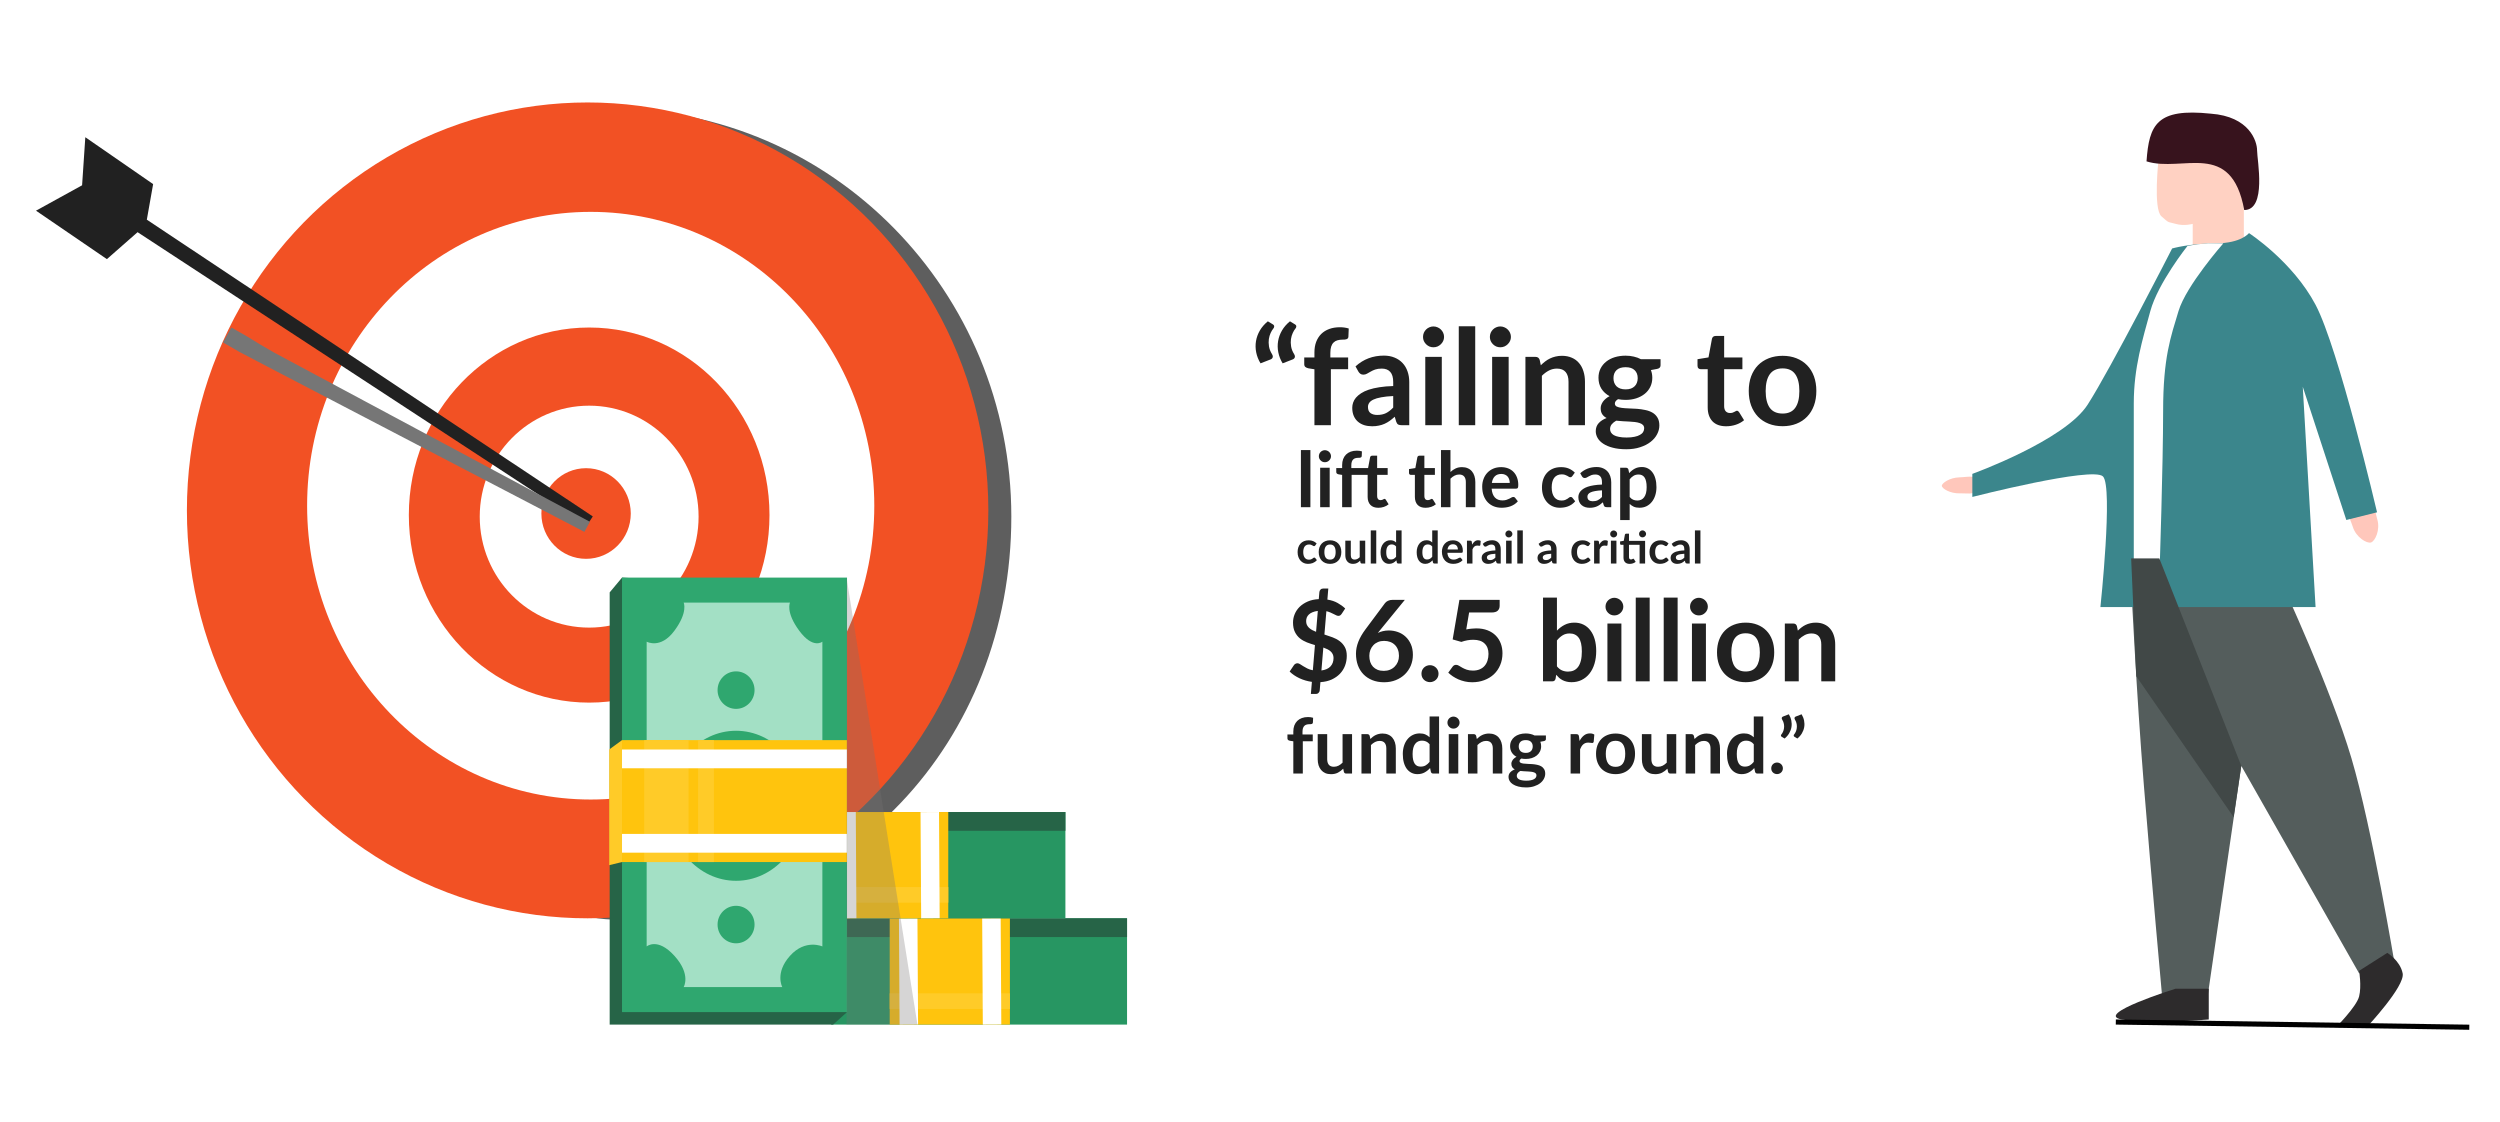 <svg width="488" height="219" viewBox="0 0 488 219" fill="none" xmlns="http://www.w3.org/2000/svg">
<rect width="488" height="219" fill="white"/>
<path d="M464.032 101.334C464.681 103.446 463.608 105.649 462.816 105.892C462.024 106.135 459.901 104.913 459.252 102.802C458.604 100.69 456.976 98.793 460.468 98.244C463.814 97.217 463.384 99.222 464.032 101.334Z" fill="#FFC7BB"/>
<path d="M382.556 96.303C380.64 96.355 379.058 95.352 379.044 94.834C379.031 94.316 380.556 93.229 382.472 93.178C384.388 93.126 386.358 92.447 385.984 94.647C386.042 96.835 384.472 96.252 382.556 96.303Z" fill="#FFC7BB"/>
<path d="M416 114H445.5C445.5 114 455 134.5 459 148C463 161.5 467.5 188.5 467.5 188.5L460.5 190L437.5 149.5L431 194H422C422 194 420 172 418.5 153.5C417 135 416 114 416 114Z" fill="#545D5C"/>
<path d="M421.362 31H430.79L438 34.419V42.233V52H428.017V43.698C428.017 43.698 426.353 44.186 424.69 43.698C423.026 43.209 423.581 43.698 421.917 42.233C420.253 40.767 421.362 31 421.362 31Z" fill="#FFD1C2"/>
<path d="M424 48.5C424 48.5 427.5 47.5 432.5 47.5C437.5 47.5 439 45.5 439 45.5C439 45.5 447.5 51 452 59.5C456.5 68 464 100 464 100L458 101.5L449.5 75.5L452 118.5H410C410 118.5 412.5 95 410.5 93C408.5 91 385 97 385 97V92.5C385 92.5 403 86 407.5 79C412 72 424 48.5 424 48.5Z" fill="#3B868C"/>
<path d="M427 48L429 47.676L431 47.5L434 47.5C434 47.5 426.742 55.733 425.242 60.733C423.742 65.733 422.242 69.733 422.242 80.233C422.242 90.733 421.553 111.232 421.553 111.232L416.514 111.274C416.514 111.274 416.514 85.733 416.514 78.733C416.514 71.733 418.242 66.233 419.742 60.733C421.242 55.233 427 48 427 48Z" fill="white"/>
<path d="M416 109H421.5L437.5 149.5L436 159.5L417 132L416 109Z" fill="#414847"/>
<path d="M440.584 29.38C440.584 31.214 442.51 41 438.073 41C435.562 27.167 426.03 33.713 419 31.5C419.502 24.307 421 21.08 431.545 22.187C439.077 22.74 440.584 27.547 440.584 29.38Z" fill="#37131D"/>
<path d="M460.5 189.5L466 186C466 186 468.5 187.5 469 190C469.5 192.5 462 200.5 462 200.5H456C456 200.5 460 196.5 460.5 194.5C461 192.5 460.5 189.5 460.5 189.5Z" fill="#2D2B2C"/>
<path d="M424.651 193H431.151V199C431.151 199 419.651 200 414.151 199C408.651 198 424.651 193 424.651 193Z" fill="#2D2B2C"/>
<g filter="url(#filter0_f_50_15488)">
<line x1="413.007" y1="199.5" x2="482.007" y2="200.515" stroke="black"/>
</g>
<path d="M197.412 100.847C197.412 144.824 165.099 179.559 121.9 179.559C78.7 179.559 172.743 134.451 172.743 90.475C172.743 46.498 75.992 21.22 119.192 21.22C162.392 21.22 197.412 56.87 197.412 100.847Z" fill="#5E5E5E"/>
<ellipse cx="114.703" cy="99.627" rx="78.22" ry="79.627" fill="#F25124"/>
<rect x="162.237" y="179.254" width="57.763" height="20.746" fill="#279662"/>
<rect x="162.237" y="179.254" width="57.763" height="3.661" fill="#266447"/>
<rect x="173.669" y="179.254" width="23.466" height="20.746" fill="#FFC40D"/>
<rect x="173.669" y="193.898" width="23.466" height="3.051" fill="#FFCB28"/>
<rect width="20.724" height="3.61" transform="matrix(0.006 1 -1 0.006 179.084 179.254)" fill="white"/>
<rect width="20.724" height="3.61" transform="matrix(0.006 1 -1 0.006 195.331 179.254)" fill="white"/>
<rect x="150.204" y="158.508" width="57.763" height="20.746" fill="#279662"/>
<rect x="150.204" y="158.508" width="57.763" height="3.661" fill="#266447"/>
<rect x="161.636" y="158.508" width="23.466" height="20.746" fill="#FFC40D"/>
<rect x="161.636" y="173.152" width="23.466" height="3.051" fill="#FFCB28"/>
<rect width="20.724" height="3.61" transform="matrix(0.006 1 -1 0.006 167.051 158.508)" fill="white"/>
<rect width="20.724" height="3.61" transform="matrix(0.006 1 -1 0.006 183.297 158.508)" fill="white"/>
<ellipse cx="115.305" cy="98.712" rx="55.356" ry="57.356" fill="white"/>
<ellipse cx="115.004" cy="100.542" rx="35.199" ry="36.61" fill="#F25124"/>
<ellipse cx="115.004" cy="100.848" rx="21.36" ry="21.661" fill="white"/>
<ellipse cx="114.402" cy="100.237" rx="8.725" ry="8.847" fill="#F25124"/>
<path d="M7.027 41.125L16.025 36.169L16.654 26.786L29.891 35.938L28.661 42.881L115.716 100.809L114.481 102.679L26.856 45.322L20.866 50.582L7.027 41.125Z" fill="#212121"/>
<g filter="url(#filter1_f_50_15488)">
<path d="M43.529 66.842L45.157 63.932L47.843 65.446L50.827 67.263L53.524 68.831L115.143 101.851L114.079 103.825L51.989 71.452L46.74 68.7L43.529 66.842Z" fill="#767676"/>
</g>
<path d="M121.416 112.746L162.933 115.186L165.339 197.559L162.632 200H119.009V115.636L121.416 112.746Z" fill="#266447"/>
<rect x="121.416" y="112.746" width="43.924" height="84.814" fill="#2FA76F"/>
<path d="M131.644 123.118C134.352 119.457 133.449 117.627 133.449 117.627H154.208C154.208 117.627 153.305 119.457 156.013 123.118C158.721 126.779 160.526 125.254 160.526 125.254V184.746C160.526 184.746 157.216 183.22 154.208 186.576C151.199 189.932 152.704 192.678 152.704 192.678H133.449C133.449 192.678 134.954 190.237 131.644 186.576C128.335 182.915 126.229 184.746 126.229 184.746V125.254C126.229 125.254 128.937 126.779 131.644 123.118Z" fill="#A3E0C5"/>
<ellipse cx="143.678" cy="134.712" rx="3.61" ry="3.661" fill="#2FA76F"/>
<ellipse cx="143.678" cy="180.474" rx="3.61" ry="3.661" fill="#2FA76F"/>
<ellipse cx="143.678" cy="157.288" rx="13.237" ry="14.644" fill="#2FA76F"/>
<path d="M121.416 144.475H165.339V168.271H121.416V144.475Z" fill="#FFC40D"/>
<path d="M136.263 144.475H139.356V168.271H136.263V144.475Z" fill="#FFCB28"/>
<path d="M125.746 144.475H134.407V168.271H125.746V144.475Z" fill="#FFCB28"/>
<path d="M121.416 146.305H165.339V149.966H121.416V146.305Z" fill="white"/>
<path d="M121.416 162.78H165.339V166.441H121.416V162.78Z" fill="white"/>
<path d="M118.915 146.305L121.416 144.475V168.271L118.915 168.881V146.305Z" fill="#FFCB28"/>
<path d="M165.246 112.746L179.085 200H165.246V112.746Z" fill="#767474" fill-opacity="0.3"/>
<path d="M246.054 70.923C245.638 70.238 245.356 69.523 245.209 68.778C245.062 68.033 245.049 67.3 245.17 66.581C245.291 65.862 245.543 65.173 245.924 64.514C246.314 63.847 246.834 63.249 247.484 62.72L248.485 63.331C248.658 63.444 248.736 63.582 248.719 63.747C248.702 63.912 248.645 64.042 248.55 64.137C248.368 64.354 248.195 64.64 248.03 64.995C247.865 65.35 247.748 65.749 247.679 66.191C247.618 66.633 247.627 67.105 247.705 67.608C247.783 68.111 247.978 68.613 248.29 69.116C248.446 69.367 248.489 69.588 248.42 69.779C248.351 69.961 248.208 70.091 247.991 70.169L246.054 70.923ZM250.37 70.923C249.954 70.238 249.672 69.523 249.525 68.778C249.378 68.033 249.365 67.3 249.486 66.581C249.607 65.862 249.859 65.173 250.24 64.514C250.63 63.847 251.15 63.249 251.8 62.72L252.801 63.331C252.974 63.444 253.052 63.582 253.035 63.747C253.018 63.912 252.961 64.042 252.866 64.137C252.684 64.354 252.511 64.64 252.346 64.995C252.181 65.35 252.064 65.749 251.995 66.191C251.934 66.633 251.943 67.105 252.021 67.608C252.099 68.111 252.294 68.613 252.606 69.116C252.762 69.367 252.805 69.588 252.736 69.779C252.667 69.961 252.524 70.091 252.307 70.169L250.37 70.923ZM256.577 83V72.08L255.42 71.898C255.168 71.846 254.965 71.759 254.809 71.638C254.661 71.508 254.588 71.326 254.588 71.092V69.779H256.577V68.791C256.577 68.028 256.689 67.344 256.915 66.737C257.149 66.13 257.478 65.615 257.903 65.19C258.336 64.765 258.86 64.44 259.476 64.215C260.091 63.99 260.784 63.877 261.556 63.877C262.171 63.877 262.743 63.959 263.272 64.124L263.207 65.736C263.198 65.857 263.163 65.957 263.103 66.035C263.042 66.104 262.96 66.161 262.856 66.204C262.76 66.239 262.648 66.265 262.518 66.282C262.388 66.291 262.249 66.295 262.102 66.295C261.72 66.295 261.378 66.338 261.075 66.425C260.78 66.503 260.529 66.646 260.321 66.854C260.113 67.053 259.952 67.322 259.84 67.66C259.736 67.989 259.684 68.401 259.684 68.895V69.779H263.155V72.067H259.788V83H256.577ZM271.954 77.306C271.027 77.349 270.247 77.432 269.614 77.553C268.982 77.666 268.475 77.813 268.093 77.995C267.712 78.177 267.439 78.389 267.274 78.632C267.11 78.875 267.027 79.139 267.027 79.425C267.027 79.988 267.192 80.391 267.521 80.634C267.859 80.877 268.297 80.998 268.834 80.998C269.493 80.998 270.061 80.881 270.537 80.647C271.023 80.404 271.495 80.04 271.954 79.555V77.306ZM264.596 71.521C266.13 70.117 267.976 69.415 270.134 69.415C270.914 69.415 271.612 69.545 272.227 69.805C272.843 70.056 273.363 70.412 273.787 70.871C274.212 71.322 274.533 71.863 274.749 72.496C274.975 73.129 275.087 73.822 275.087 74.576V83H273.631C273.328 83 273.094 82.957 272.929 82.87C272.765 82.775 272.635 82.588 272.539 82.311L272.253 81.349C271.915 81.652 271.586 81.921 271.265 82.155C270.945 82.38 270.611 82.571 270.264 82.727C269.918 82.883 269.545 83 269.146 83.078C268.756 83.165 268.323 83.208 267.846 83.208C267.283 83.208 266.763 83.134 266.286 82.987C265.81 82.831 265.398 82.601 265.051 82.298C264.705 81.995 264.436 81.618 264.245 81.167C264.055 80.716 263.959 80.192 263.959 79.594C263.959 79.256 264.016 78.922 264.128 78.593C264.241 78.255 264.423 77.934 264.674 77.631C264.934 77.328 265.268 77.042 265.675 76.773C266.083 76.504 266.581 76.27 267.17 76.071C267.768 75.872 268.462 75.711 269.25 75.59C270.039 75.46 270.94 75.382 271.954 75.356V74.576C271.954 73.683 271.764 73.025 271.382 72.6C271.001 72.167 270.451 71.95 269.731 71.95C269.211 71.95 268.778 72.011 268.431 72.132C268.093 72.253 267.794 72.392 267.534 72.548C267.274 72.695 267.036 72.83 266.819 72.951C266.611 73.072 266.377 73.133 266.117 73.133C265.892 73.133 265.701 73.077 265.545 72.964C265.389 72.843 265.264 72.704 265.168 72.548L264.596 71.521ZM281.439 69.662V83H278.215V69.662H281.439ZM281.881 65.775C281.881 66.052 281.825 66.312 281.712 66.555C281.6 66.798 281.448 67.01 281.257 67.192C281.075 67.374 280.859 67.521 280.607 67.634C280.356 67.738 280.087 67.79 279.801 67.79C279.524 67.79 279.26 67.738 279.008 67.634C278.766 67.521 278.553 67.374 278.371 67.192C278.189 67.01 278.042 66.798 277.929 66.555C277.825 66.312 277.773 66.052 277.773 65.775C277.773 65.489 277.825 65.22 277.929 64.969C278.042 64.718 278.189 64.501 278.371 64.319C278.553 64.137 278.766 63.994 279.008 63.89C279.26 63.777 279.524 63.721 279.801 63.721C280.087 63.721 280.356 63.777 280.607 63.89C280.859 63.994 281.075 64.137 281.257 64.319C281.448 64.501 281.6 64.718 281.712 64.969C281.825 65.22 281.881 65.489 281.881 65.775ZM287.963 63.682V83H284.752V63.682H287.963ZM294.49 69.662V83H291.266V69.662H294.49ZM294.932 65.775C294.932 66.052 294.876 66.312 294.763 66.555C294.651 66.798 294.499 67.01 294.308 67.192C294.126 67.374 293.91 67.521 293.658 67.634C293.407 67.738 293.138 67.79 292.852 67.79C292.575 67.79 292.311 67.738 292.059 67.634C291.817 67.521 291.604 67.374 291.422 67.192C291.24 67.01 291.093 66.798 290.98 66.555C290.876 66.312 290.824 66.052 290.824 65.775C290.824 65.489 290.876 65.22 290.98 64.969C291.093 64.718 291.24 64.501 291.422 64.319C291.604 64.137 291.817 63.994 292.059 63.89C292.311 63.777 292.575 63.721 292.852 63.721C293.138 63.721 293.407 63.777 293.658 63.89C293.91 63.994 294.126 64.137 294.308 64.319C294.499 64.501 294.651 64.718 294.763 64.969C294.876 65.22 294.932 65.489 294.932 65.775ZM300.767 71.3C301.035 71.031 301.317 70.784 301.612 70.559C301.915 70.325 302.231 70.13 302.561 69.974C302.899 69.809 303.258 69.684 303.64 69.597C304.021 69.502 304.437 69.454 304.888 69.454C305.616 69.454 306.261 69.58 306.825 69.831C307.388 70.074 307.856 70.42 308.229 70.871C308.61 71.313 308.896 71.846 309.087 72.47C309.286 73.085 309.386 73.766 309.386 74.511V83H306.175V74.511C306.175 73.696 305.988 73.068 305.616 72.626C305.243 72.175 304.675 71.95 303.913 71.95C303.358 71.95 302.838 72.076 302.353 72.327C301.867 72.578 301.408 72.921 300.975 73.354V83H297.764V69.662H299.727C300.143 69.662 300.416 69.857 300.546 70.247L300.767 71.3ZM317.315 76.006C317.713 76.006 318.06 75.954 318.355 75.85C318.649 75.737 318.892 75.586 319.083 75.395C319.282 75.204 319.429 74.975 319.525 74.706C319.629 74.437 319.681 74.143 319.681 73.822C319.681 73.163 319.481 72.643 319.083 72.262C318.693 71.872 318.103 71.677 317.315 71.677C316.526 71.677 315.932 71.872 315.534 72.262C315.144 72.643 314.949 73.163 314.949 73.822C314.949 74.134 314.996 74.424 315.092 74.693C315.196 74.962 315.343 75.196 315.534 75.395C315.733 75.586 315.98 75.737 316.275 75.85C316.578 75.954 316.925 76.006 317.315 76.006ZM320.942 83.598C320.942 83.338 320.864 83.126 320.708 82.961C320.552 82.796 320.339 82.671 320.071 82.584C319.802 82.489 319.486 82.419 319.122 82.376C318.766 82.333 318.385 82.302 317.978 82.285C317.579 82.259 317.163 82.237 316.73 82.22C316.305 82.203 315.889 82.168 315.482 82.116C315.126 82.315 314.836 82.549 314.611 82.818C314.394 83.087 314.286 83.399 314.286 83.754C314.286 83.988 314.342 84.205 314.455 84.404C314.576 84.612 314.762 84.79 315.014 84.937C315.274 85.084 315.607 85.197 316.015 85.275C316.422 85.362 316.92 85.405 317.51 85.405C318.108 85.405 318.623 85.357 319.057 85.262C319.49 85.175 319.845 85.05 320.123 84.885C320.409 84.729 320.617 84.538 320.747 84.313C320.877 84.096 320.942 83.858 320.942 83.598ZM324.14 70.117V71.313C324.14 71.694 323.91 71.928 323.451 72.015L322.255 72.236C322.437 72.695 322.528 73.198 322.528 73.744C322.528 74.403 322.393 75.001 322.125 75.538C321.865 76.067 321.501 76.517 321.033 76.89C320.565 77.263 320.01 77.553 319.369 77.761C318.736 77.96 318.051 78.06 317.315 78.06C317.055 78.06 316.803 78.047 316.561 78.021C316.318 77.995 316.08 77.96 315.846 77.917C315.43 78.168 315.222 78.45 315.222 78.762C315.222 79.031 315.343 79.23 315.586 79.36C315.837 79.481 316.166 79.568 316.574 79.62C316.981 79.672 317.445 79.707 317.965 79.724C318.485 79.733 319.018 79.759 319.564 79.802C320.11 79.845 320.643 79.923 321.163 80.036C321.683 80.14 322.146 80.309 322.554 80.543C322.961 80.777 323.286 81.098 323.529 81.505C323.78 81.904 323.906 82.419 323.906 83.052C323.906 83.641 323.758 84.213 323.464 84.768C323.178 85.323 322.757 85.817 322.203 86.25C321.657 86.683 320.981 87.03 320.175 87.29C319.377 87.559 318.467 87.693 317.445 87.693C316.439 87.693 315.564 87.593 314.819 87.394C314.073 87.203 313.454 86.943 312.96 86.614C312.466 86.293 312.097 85.921 311.855 85.496C311.612 85.071 311.491 84.629 311.491 84.17C311.491 83.546 311.677 83.026 312.05 82.61C312.431 82.185 312.951 81.847 313.61 81.596C313.254 81.414 312.973 81.171 312.765 80.868C312.557 80.565 312.453 80.166 312.453 79.672C312.453 79.473 312.487 79.269 312.557 79.061C312.635 78.844 312.743 78.632 312.882 78.424C313.029 78.216 313.211 78.021 313.428 77.839C313.644 77.648 313.9 77.479 314.195 77.332C313.519 76.968 312.986 76.483 312.596 75.876C312.214 75.269 312.024 74.559 312.024 73.744C312.024 73.085 312.154 72.492 312.414 71.963C312.682 71.426 313.051 70.971 313.519 70.598C313.995 70.217 314.554 69.926 315.196 69.727C315.846 69.528 316.552 69.428 317.315 69.428C317.887 69.428 318.424 69.489 318.927 69.61C319.429 69.723 319.889 69.892 320.305 70.117H324.14ZM336.944 83.208C335.783 83.208 334.89 82.883 334.266 82.233C333.651 81.574 333.343 80.669 333.343 79.516V72.067H331.978C331.805 72.067 331.657 72.011 331.536 71.898C331.415 71.785 331.354 71.616 331.354 71.391V70.117L333.499 69.766L334.175 66.126C334.218 65.953 334.301 65.818 334.422 65.723C334.543 65.628 334.699 65.58 334.89 65.58H336.554V69.779H340.116V72.067H336.554V79.295C336.554 79.711 336.654 80.036 336.853 80.27C337.061 80.504 337.343 80.621 337.698 80.621C337.897 80.621 338.062 80.599 338.192 80.556C338.331 80.504 338.448 80.452 338.543 80.4C338.647 80.348 338.738 80.3 338.816 80.257C338.894 80.205 338.972 80.179 339.05 80.179C339.145 80.179 339.223 80.205 339.284 80.257C339.345 80.3 339.41 80.37 339.479 80.465L340.441 82.025C339.973 82.415 339.436 82.71 338.829 82.909C338.222 83.108 337.594 83.208 336.944 83.208ZM347.972 69.454C348.96 69.454 349.857 69.614 350.663 69.935C351.478 70.256 352.171 70.711 352.743 71.3C353.324 71.889 353.77 72.609 354.082 73.458C354.394 74.307 354.55 75.256 354.55 76.305C354.55 77.362 354.394 78.316 354.082 79.165C353.77 80.014 353.324 80.738 352.743 81.336C352.171 81.934 351.478 82.393 350.663 82.714C349.857 83.035 348.96 83.195 347.972 83.195C346.976 83.195 346.07 83.035 345.255 82.714C344.441 82.393 343.743 81.934 343.162 81.336C342.59 80.738 342.144 80.014 341.823 79.165C341.511 78.316 341.355 77.362 341.355 76.305C341.355 75.256 341.511 74.307 341.823 73.458C342.144 72.609 342.59 71.889 343.162 71.3C343.743 70.711 344.441 70.256 345.255 69.935C346.07 69.614 346.976 69.454 347.972 69.454ZM347.972 80.725C349.082 80.725 349.901 80.352 350.429 79.607C350.967 78.862 351.235 77.77 351.235 76.331C351.235 74.892 350.967 73.796 350.429 73.042C349.901 72.288 349.082 71.911 347.972 71.911C346.846 71.911 346.009 72.292 345.463 73.055C344.926 73.809 344.657 74.901 344.657 76.331C344.657 77.761 344.926 78.853 345.463 79.607C346.009 80.352 346.846 80.725 347.972 80.725Z" fill="#212121"/>
<path d="M255.79 87.855V99H253.938V87.855H255.79ZM259.556 91.305V99H257.696V91.305H259.556ZM259.811 89.062C259.811 89.222 259.778 89.373 259.713 89.513C259.648 89.653 259.561 89.775 259.451 89.88C259.346 89.985 259.221 90.07 259.076 90.135C258.931 90.195 258.776 90.225 258.611 90.225C258.451 90.225 258.298 90.195 258.153 90.135C258.013 90.07 257.891 89.985 257.786 89.88C257.681 89.775 257.596 89.653 257.531 89.513C257.471 89.373 257.441 89.222 257.441 89.062C257.441 88.897 257.471 88.743 257.531 88.597C257.596 88.453 257.681 88.328 257.786 88.222C257.891 88.118 258.013 88.035 258.153 87.975C258.298 87.91 258.451 87.877 258.611 87.877C258.776 87.877 258.931 87.91 259.076 87.975C259.221 88.035 259.346 88.118 259.451 88.222C259.561 88.328 259.648 88.453 259.713 88.597C259.778 88.743 259.811 88.897 259.811 89.062ZM268.817 92.692V96.862C268.817 97.103 268.877 97.29 268.997 97.425C269.117 97.56 269.277 97.627 269.477 97.627C269.592 97.627 269.687 97.615 269.762 97.59C269.842 97.56 269.909 97.53 269.964 97.5C270.024 97.47 270.077 97.442 270.122 97.418C270.167 97.388 270.212 97.373 270.257 97.373C270.312 97.373 270.357 97.388 270.392 97.418C270.427 97.442 270.464 97.483 270.504 97.537L271.059 98.438C270.789 98.662 270.479 98.832 270.129 98.948C269.784 99.062 269.424 99.12 269.049 99.12C268.379 99.12 267.864 98.933 267.504 98.558C267.144 98.177 266.964 97.655 266.964 96.99V92.692H263.837V99H261.984V92.7L261.317 92.595C261.172 92.565 261.054 92.515 260.964 92.445C260.879 92.37 260.837 92.265 260.837 92.13V91.373H261.984V90.802C261.984 90.362 262.049 89.968 262.179 89.618C262.314 89.267 262.504 88.97 262.749 88.725C262.999 88.48 263.302 88.293 263.657 88.162C264.012 88.032 264.412 87.968 264.857 87.968C265.212 87.968 265.542 88.015 265.847 88.11L265.809 89.04C265.804 89.11 265.784 89.168 265.749 89.213C265.714 89.252 265.667 89.285 265.607 89.31C265.552 89.33 265.487 89.345 265.412 89.355C265.337 89.36 265.257 89.362 265.172 89.362C264.952 89.362 264.754 89.388 264.579 89.438C264.409 89.483 264.264 89.565 264.144 89.685C264.024 89.8 263.932 89.955 263.867 90.15C263.807 90.34 263.777 90.578 263.777 90.862V91.373H267.047L267.444 89.265C267.469 89.165 267.517 89.088 267.587 89.032C267.657 88.978 267.747 88.95 267.857 88.95H268.817V91.373H270.872V92.692H268.817ZM278.262 99.12C277.592 99.12 277.077 98.933 276.717 98.558C276.362 98.177 276.185 97.655 276.185 96.99V92.692H275.397C275.297 92.692 275.212 92.66 275.142 92.595C275.072 92.53 275.037 92.433 275.037 92.302V91.567L276.275 91.365L276.665 89.265C276.69 89.165 276.737 89.088 276.807 89.032C276.877 88.978 276.967 88.95 277.077 88.95H278.037V91.373H280.092V92.692H278.037V96.862C278.037 97.103 278.095 97.29 278.21 97.425C278.33 97.56 278.492 97.627 278.697 97.627C278.812 97.627 278.907 97.615 278.982 97.59C279.062 97.56 279.13 97.53 279.185 97.5C279.245 97.47 279.297 97.442 279.342 97.418C279.387 97.388 279.432 97.373 279.477 97.373C279.532 97.373 279.577 97.388 279.612 97.418C279.647 97.442 279.685 97.483 279.725 97.537L280.28 98.438C280.01 98.662 279.7 98.832 279.35 98.948C279 99.062 278.637 99.12 278.262 99.12ZM283.131 92.13C283.431 91.85 283.761 91.623 284.121 91.448C284.481 91.272 284.903 91.185 285.388 91.185C285.808 91.185 286.181 91.257 286.506 91.403C286.831 91.543 287.101 91.743 287.316 92.002C287.536 92.257 287.701 92.565 287.811 92.925C287.926 93.28 287.983 93.672 287.983 94.103V99H286.131V94.103C286.131 93.632 286.023 93.27 285.808 93.015C285.593 92.755 285.266 92.625 284.826 92.625C284.506 92.625 284.206 92.698 283.926 92.843C283.646 92.987 283.381 93.185 283.131 93.435V99H281.278V87.855H283.131V92.13ZM294.703 94.267C294.703 94.028 294.668 93.802 294.598 93.593C294.533 93.377 294.433 93.19 294.298 93.03C294.163 92.87 293.99 92.745 293.78 92.655C293.575 92.56 293.335 92.513 293.06 92.513C292.525 92.513 292.103 92.665 291.793 92.97C291.488 93.275 291.293 93.707 291.208 94.267H294.703ZM291.17 95.385C291.2 95.78 291.27 96.123 291.38 96.412C291.49 96.698 291.635 96.935 291.815 97.125C291.995 97.31 292.208 97.45 292.453 97.545C292.703 97.635 292.978 97.68 293.278 97.68C293.578 97.68 293.835 97.645 294.05 97.575C294.27 97.505 294.46 97.427 294.62 97.343C294.785 97.257 294.928 97.18 295.048 97.11C295.173 97.04 295.293 97.005 295.408 97.005C295.563 97.005 295.678 97.062 295.753 97.177L296.285 97.853C296.08 98.093 295.85 98.295 295.595 98.46C295.34 98.62 295.073 98.75 294.793 98.85C294.518 98.945 294.235 99.013 293.945 99.052C293.66 99.093 293.383 99.112 293.113 99.112C292.578 99.112 292.08 99.025 291.62 98.85C291.16 98.67 290.76 98.407 290.42 98.062C290.08 97.713 289.813 97.282 289.618 96.772C289.423 96.257 289.325 95.662 289.325 94.987C289.325 94.463 289.41 93.97 289.58 93.51C289.75 93.045 289.993 92.642 290.308 92.302C290.628 91.957 291.015 91.685 291.47 91.485C291.93 91.285 292.448 91.185 293.023 91.185C293.508 91.185 293.955 91.263 294.365 91.418C294.775 91.573 295.128 91.8 295.423 92.1C295.718 92.395 295.948 92.76 296.113 93.195C296.283 93.625 296.368 94.118 296.368 94.672C296.368 94.953 296.338 95.142 296.278 95.243C296.218 95.338 296.103 95.385 295.933 95.385H291.17ZM306.918 92.933C306.863 93.002 306.808 93.058 306.753 93.097C306.703 93.138 306.628 93.157 306.528 93.157C306.433 93.157 306.34 93.13 306.25 93.075C306.16 93.015 306.053 92.95 305.928 92.88C305.803 92.805 305.653 92.74 305.478 92.685C305.308 92.625 305.095 92.595 304.84 92.595C304.515 92.595 304.23 92.655 303.985 92.775C303.74 92.89 303.535 93.058 303.37 93.278C303.21 93.498 303.09 93.765 303.01 94.08C302.93 94.39 302.89 94.743 302.89 95.138C302.89 95.547 302.933 95.912 303.018 96.233C303.108 96.552 303.235 96.823 303.4 97.043C303.565 97.257 303.765 97.422 304 97.537C304.235 97.647 304.5 97.703 304.795 97.703C305.09 97.703 305.328 97.668 305.508 97.597C305.693 97.522 305.848 97.442 305.973 97.358C306.098 97.267 306.205 97.188 306.295 97.118C306.39 97.043 306.495 97.005 306.61 97.005C306.76 97.005 306.873 97.062 306.948 97.177L307.48 97.853C307.275 98.093 307.053 98.295 306.813 98.46C306.573 98.62 306.323 98.75 306.063 98.85C305.808 98.945 305.543 99.013 305.268 99.052C304.998 99.093 304.728 99.112 304.458 99.112C303.983 99.112 303.535 99.025 303.115 98.85C302.695 98.67 302.328 98.41 302.013 98.07C301.698 97.73 301.448 97.315 301.263 96.825C301.083 96.33 300.993 95.767 300.993 95.138C300.993 94.573 301.073 94.05 301.233 93.57C301.398 93.085 301.638 92.668 301.953 92.317C302.268 91.963 302.658 91.685 303.123 91.485C303.588 91.285 304.123 91.185 304.728 91.185C305.303 91.185 305.805 91.278 306.235 91.463C306.67 91.647 307.06 91.912 307.405 92.257L306.918 92.933ZM312.707 95.715C312.172 95.74 311.722 95.787 311.357 95.858C310.992 95.922 310.699 96.007 310.479 96.112C310.259 96.218 310.102 96.34 310.007 96.48C309.912 96.62 309.864 96.772 309.864 96.938C309.864 97.263 309.959 97.495 310.149 97.635C310.344 97.775 310.597 97.845 310.907 97.845C311.287 97.845 311.614 97.778 311.889 97.642C312.169 97.502 312.442 97.293 312.707 97.013V95.715ZM308.462 92.377C309.347 91.567 310.412 91.162 311.657 91.162C312.107 91.162 312.509 91.237 312.864 91.388C313.219 91.532 313.519 91.737 313.764 92.002C314.009 92.263 314.194 92.575 314.319 92.94C314.449 93.305 314.514 93.705 314.514 94.14V99H313.674C313.499 99 313.364 98.975 313.269 98.925C313.174 98.87 313.099 98.763 313.044 98.603L312.879 98.047C312.684 98.222 312.494 98.377 312.309 98.513C312.124 98.642 311.932 98.752 311.732 98.843C311.532 98.933 311.317 99 311.087 99.045C310.862 99.095 310.612 99.12 310.337 99.12C310.012 99.12 309.712 99.078 309.437 98.993C309.162 98.903 308.924 98.77 308.724 98.595C308.524 98.42 308.369 98.203 308.259 97.942C308.149 97.683 308.094 97.38 308.094 97.035C308.094 96.84 308.127 96.647 308.192 96.457C308.257 96.263 308.362 96.078 308.507 95.903C308.657 95.728 308.849 95.562 309.084 95.407C309.319 95.252 309.607 95.118 309.947 95.002C310.292 94.888 310.692 94.795 311.147 94.725C311.602 94.65 312.122 94.605 312.707 94.59V94.14C312.707 93.625 312.597 93.245 312.377 93C312.157 92.75 311.839 92.625 311.424 92.625C311.124 92.625 310.874 92.66 310.674 92.73C310.479 92.8 310.307 92.88 310.157 92.97C310.007 93.055 309.869 93.132 309.744 93.203C309.624 93.272 309.489 93.308 309.339 93.308C309.209 93.308 309.099 93.275 309.009 93.21C308.919 93.14 308.847 93.06 308.792 92.97L308.462 92.377ZM318.111 97.005C318.321 97.26 318.549 97.44 318.794 97.545C319.044 97.65 319.314 97.703 319.604 97.703C319.884 97.703 320.136 97.65 320.361 97.545C320.586 97.44 320.776 97.28 320.931 97.065C321.091 96.85 321.214 96.58 321.299 96.255C321.384 95.925 321.426 95.537 321.426 95.093C321.426 94.642 321.389 94.263 321.314 93.953C321.244 93.638 321.141 93.382 321.006 93.188C320.871 92.993 320.706 92.85 320.511 92.76C320.321 92.67 320.104 92.625 319.859 92.625C319.474 92.625 319.146 92.707 318.876 92.873C318.606 93.032 318.351 93.26 318.111 93.555V97.005ZM318.014 92.355C318.329 92 318.686 91.713 319.086 91.493C319.486 91.272 319.956 91.162 320.496 91.162C320.916 91.162 321.299 91.25 321.644 91.425C321.994 91.6 322.294 91.855 322.544 92.19C322.799 92.52 322.994 92.93 323.129 93.42C323.269 93.905 323.339 94.463 323.339 95.093C323.339 95.668 323.261 96.2 323.106 96.69C322.951 97.18 322.729 97.605 322.439 97.965C322.154 98.325 321.806 98.608 321.396 98.812C320.991 99.013 320.536 99.112 320.031 99.112C319.601 99.112 319.234 99.047 318.929 98.918C318.624 98.782 318.351 98.597 318.111 98.362V101.513H316.259V91.305H317.391C317.631 91.305 317.789 91.418 317.864 91.642L318.014 92.355Z" fill="#212121"/>
<path d="M252.455 151V144.7L251.788 144.595C251.643 144.565 251.525 144.515 251.435 144.445C251.35 144.37 251.308 144.265 251.308 144.13V143.372H252.455V142.802C252.455 142.362 252.52 141.967 252.65 141.617C252.785 141.267 252.975 140.97 253.22 140.725C253.47 140.48 253.773 140.292 254.128 140.162C254.483 140.032 254.883 139.967 255.328 139.967C255.683 139.967 256.013 140.015 256.318 140.11L256.28 141.04C256.275 141.11 256.255 141.167 256.22 141.212C256.185 141.252 256.138 141.285 256.078 141.31C256.023 141.33 255.958 141.345 255.883 141.355C255.808 141.36 255.728 141.362 255.643 141.362C255.423 141.362 255.225 141.387 255.05 141.437C254.88 141.482 254.735 141.565 254.615 141.685C254.495 141.8 254.403 141.955 254.338 142.15C254.278 142.34 254.248 142.577 254.248 142.862V143.372H256.25V144.692H254.308V151H252.455ZM263.921 143.305V151H262.788C262.543 151 262.388 150.887 262.323 150.662L262.196 150.047C261.881 150.367 261.533 150.627 261.153 150.827C260.773 151.022 260.326 151.12 259.811 151.12C259.391 151.12 259.018 151.05 258.693 150.91C258.373 150.765 258.103 150.562 257.883 150.302C257.663 150.042 257.496 149.735 257.381 149.38C257.271 149.02 257.216 148.625 257.216 148.195V143.305H259.068V148.195C259.068 148.665 259.176 149.03 259.391 149.29C259.611 149.545 259.938 149.672 260.373 149.672C260.693 149.672 260.993 149.602 261.273 149.462C261.553 149.317 261.818 149.12 262.068 148.87V143.305H263.921ZM267.49 144.25C267.645 144.095 267.808 143.952 267.978 143.822C268.153 143.687 268.335 143.575 268.525 143.485C268.72 143.39 268.928 143.317 269.148 143.267C269.368 143.212 269.608 143.185 269.868 143.185C270.288 143.185 270.66 143.257 270.985 143.402C271.31 143.542 271.58 143.742 271.795 144.002C272.015 144.257 272.18 144.565 272.29 144.925C272.405 145.28 272.463 145.672 272.463 146.102V151H270.61V146.102C270.61 145.632 270.503 145.27 270.288 145.015C270.073 144.755 269.745 144.625 269.305 144.625C268.985 144.625 268.685 144.697 268.405 144.842C268.125 144.987 267.86 145.185 267.61 145.435V151H265.758V143.305H266.89C267.13 143.305 267.288 143.417 267.363 143.642L267.49 144.25ZM279.055 145.27C278.845 145.015 278.615 144.835 278.365 144.73C278.12 144.625 277.855 144.572 277.57 144.572C277.29 144.572 277.037 144.625 276.812 144.73C276.587 144.835 276.395 144.995 276.235 145.21C276.075 145.42 275.952 145.69 275.867 146.02C275.782 146.345 275.74 146.73 275.74 147.175C275.74 147.625 275.775 148.007 275.845 148.322C275.92 148.632 276.025 148.887 276.16 149.087C276.295 149.282 276.46 149.425 276.655 149.515C276.85 149.6 277.067 149.642 277.307 149.642C277.692 149.642 278.02 149.562 278.29 149.402C278.56 149.242 278.815 149.015 279.055 148.72V145.27ZM280.907 139.855V151H279.775C279.53 151 279.375 150.887 279.31 150.662L279.152 149.92C278.842 150.275 278.485 150.562 278.08 150.782C277.68 151.003 277.212 151.113 276.677 151.113C276.257 151.113 275.872 151.025 275.522 150.85C275.172 150.675 274.87 150.422 274.615 150.092C274.365 149.757 274.17 149.345 274.03 148.855C273.895 148.365 273.827 147.805 273.827 147.175C273.827 146.605 273.905 146.075 274.06 145.585C274.215 145.095 274.437 144.67 274.727 144.31C275.017 143.95 275.365 143.67 275.77 143.47C276.175 143.265 276.63 143.162 277.135 143.162C277.565 143.162 277.932 143.23 278.237 143.365C278.542 143.5 278.815 143.682 279.055 143.912V139.855H280.907ZM284.655 143.305V151H282.795V143.305H284.655ZM284.91 141.062C284.91 141.222 284.878 141.372 284.813 141.512C284.748 141.652 284.66 141.775 284.55 141.88C284.445 141.985 284.32 142.07 284.175 142.135C284.03 142.195 283.875 142.225 283.71 142.225C283.55 142.225 283.398 142.195 283.253 142.135C283.113 142.07 282.99 141.985 282.885 141.88C282.78 141.775 282.695 141.652 282.63 141.512C282.57 141.372 282.54 141.222 282.54 141.062C282.54 140.897 282.57 140.742 282.63 140.597C282.695 140.452 282.78 140.327 282.885 140.222C282.99 140.117 283.113 140.035 283.253 139.975C283.398 139.91 283.55 139.877 283.71 139.877C283.875 139.877 284.03 139.91 284.175 139.975C284.32 140.035 284.445 140.117 284.55 140.222C284.66 140.327 284.748 140.452 284.813 140.597C284.878 140.742 284.91 140.897 284.91 141.062ZM288.276 144.25C288.431 144.095 288.594 143.952 288.764 143.822C288.939 143.687 289.121 143.575 289.311 143.485C289.506 143.39 289.714 143.317 289.934 143.267C290.154 143.212 290.394 143.185 290.654 143.185C291.074 143.185 291.446 143.257 291.771 143.402C292.096 143.542 292.366 143.742 292.581 144.002C292.801 144.257 292.966 144.565 293.076 144.925C293.191 145.28 293.249 145.672 293.249 146.102V151H291.396V146.102C291.396 145.632 291.289 145.27 291.074 145.015C290.859 144.755 290.531 144.625 290.091 144.625C289.771 144.625 289.471 144.697 289.191 144.842C288.911 144.987 288.646 145.185 288.396 145.435V151H286.544V143.305H287.676C287.916 143.305 288.074 143.417 288.149 143.642L288.276 144.25ZM297.823 146.965C298.053 146.965 298.253 146.935 298.423 146.875C298.593 146.81 298.733 146.722 298.843 146.612C298.958 146.502 299.043 146.37 299.098 146.215C299.158 146.06 299.188 145.89 299.188 145.705C299.188 145.325 299.073 145.025 298.843 144.805C298.618 144.58 298.278 144.467 297.823 144.467C297.368 144.467 297.026 144.58 296.796 144.805C296.571 145.025 296.458 145.325 296.458 145.705C296.458 145.885 296.486 146.052 296.541 146.207C296.601 146.362 296.686 146.497 296.796 146.612C296.911 146.722 297.053 146.81 297.223 146.875C297.398 146.935 297.598 146.965 297.823 146.965ZM299.916 151.345C299.916 151.195 299.871 151.073 299.781 150.977C299.691 150.882 299.568 150.81 299.413 150.76C299.258 150.705 299.076 150.665 298.866 150.64C298.661 150.615 298.441 150.597 298.206 150.587C297.976 150.572 297.736 150.56 297.486 150.55C297.241 150.54 297.001 150.52 296.766 150.49C296.561 150.605 296.393 150.74 296.263 150.895C296.138 151.05 296.076 151.23 296.076 151.435C296.076 151.57 296.108 151.695 296.173 151.81C296.243 151.93 296.351 152.033 296.496 152.118C296.646 152.203 296.838 152.268 297.073 152.313C297.308 152.363 297.596 152.388 297.936 152.388C298.281 152.388 298.578 152.36 298.828 152.305C299.078 152.255 299.283 152.183 299.443 152.088C299.608 151.998 299.728 151.888 299.803 151.758C299.878 151.633 299.916 151.495 299.916 151.345ZM301.761 143.567V144.257C301.761 144.477 301.628 144.612 301.363 144.662L300.673 144.79C300.778 145.055 300.831 145.345 300.831 145.66C300.831 146.04 300.753 146.385 300.598 146.695C300.448 147 300.238 147.26 299.968 147.475C299.698 147.69 299.378 147.857 299.008 147.977C298.643 148.092 298.248 148.15 297.823 148.15C297.673 148.15 297.528 148.142 297.388 148.127C297.248 148.112 297.111 148.092 296.976 148.067C296.736 148.212 296.616 148.375 296.616 148.555C296.616 148.71 296.686 148.825 296.826 148.9C296.971 148.97 297.161 149.02 297.396 149.05C297.631 149.08 297.898 149.1 298.198 149.11C298.498 149.115 298.806 149.13 299.121 149.155C299.436 149.18 299.743 149.225 300.043 149.29C300.343 149.35 300.611 149.447 300.846 149.582C301.081 149.717 301.268 149.902 301.408 150.137C301.553 150.367 301.626 150.665 301.626 151.03C301.626 151.37 301.541 151.7 301.371 152.02C301.206 152.34 300.963 152.625 300.643 152.875C300.328 153.125 299.938 153.325 299.473 153.475C299.013 153.63 298.488 153.708 297.898 153.708C297.318 153.708 296.813 153.65 296.383 153.535C295.953 153.425 295.596 153.275 295.311 153.085C295.026 152.9 294.813 152.685 294.673 152.44C294.533 152.195 294.463 151.94 294.463 151.675C294.463 151.315 294.571 151.015 294.786 150.775C295.006 150.53 295.306 150.335 295.686 150.19C295.481 150.085 295.318 149.945 295.198 149.77C295.078 149.595 295.018 149.365 295.018 149.08C295.018 148.965 295.038 148.847 295.078 148.727C295.123 148.602 295.186 148.48 295.266 148.36C295.351 148.24 295.456 148.127 295.581 148.022C295.706 147.912 295.853 147.815 296.023 147.73C295.633 147.52 295.326 147.24 295.101 146.89C294.881 146.54 294.771 146.13 294.771 145.66C294.771 145.28 294.846 144.937 294.996 144.632C295.151 144.322 295.363 144.06 295.633 143.845C295.908 143.625 296.231 143.457 296.601 143.342C296.976 143.227 297.383 143.17 297.823 143.17C298.153 143.17 298.463 143.205 298.753 143.275C299.043 143.34 299.308 143.437 299.548 143.567H301.761ZM308.33 144.64C308.57 144.18 308.855 143.82 309.185 143.56C309.515 143.295 309.905 143.162 310.355 143.162C310.71 143.162 310.995 143.24 311.21 143.395L311.09 144.782C311.065 144.872 311.028 144.937 310.978 144.977C310.933 145.012 310.87 145.03 310.79 145.03C310.715 145.03 310.603 145.017 310.453 144.992C310.308 144.967 310.165 144.955 310.025 144.955C309.82 144.955 309.638 144.985 309.478 145.045C309.318 145.105 309.173 145.192 309.043 145.307C308.918 145.417 308.805 145.552 308.705 145.712C308.61 145.872 308.52 146.055 308.435 146.26V151H306.583V143.305H307.67C307.86 143.305 307.993 143.34 308.068 143.41C308.143 143.475 308.193 143.595 308.218 143.77L308.33 144.64ZM315.364 143.185C315.934 143.185 316.451 143.277 316.916 143.463C317.386 143.647 317.786 143.91 318.116 144.25C318.451 144.59 318.709 145.005 318.889 145.495C319.069 145.985 319.159 146.532 319.159 147.137C319.159 147.747 319.069 148.297 318.889 148.787C318.709 149.277 318.451 149.695 318.116 150.04C317.786 150.385 317.386 150.65 316.916 150.835C316.451 151.02 315.934 151.113 315.364 151.113C314.789 151.113 314.266 151.02 313.796 150.835C313.326 150.65 312.924 150.385 312.589 150.04C312.259 149.695 312.001 149.277 311.816 148.787C311.636 148.297 311.546 147.747 311.546 147.137C311.546 146.532 311.636 145.985 311.816 145.495C312.001 145.005 312.259 144.59 312.589 144.25C312.924 143.91 313.326 143.647 313.796 143.463C314.266 143.277 314.789 143.185 315.364 143.185ZM315.364 149.687C316.004 149.687 316.476 149.472 316.781 149.042C317.091 148.612 317.246 147.982 317.246 147.152C317.246 146.322 317.091 145.69 316.781 145.255C316.476 144.82 316.004 144.602 315.364 144.602C314.714 144.602 314.231 144.822 313.916 145.262C313.606 145.697 313.451 146.327 313.451 147.152C313.451 147.977 313.606 148.607 313.916 149.042C314.231 149.472 314.714 149.687 315.364 149.687ZM327.202 143.305V151H326.07C325.825 151 325.67 150.887 325.605 150.662L325.477 150.047C325.162 150.367 324.815 150.627 324.435 150.827C324.055 151.022 323.607 151.12 323.092 151.12C322.672 151.12 322.3 151.05 321.975 150.91C321.655 150.765 321.385 150.562 321.165 150.302C320.945 150.042 320.777 149.735 320.662 149.38C320.552 149.02 320.497 148.625 320.497 148.195V143.305H322.35V148.195C322.35 148.665 322.457 149.03 322.672 149.29C322.892 149.545 323.22 149.672 323.655 149.672C323.975 149.672 324.275 149.602 324.555 149.462C324.835 149.317 325.1 149.12 325.35 148.87V143.305H327.202ZM330.772 144.25C330.927 144.095 331.089 143.952 331.259 143.822C331.434 143.687 331.617 143.575 331.807 143.485C332.002 143.39 332.209 143.317 332.429 143.267C332.649 143.212 332.889 143.185 333.149 143.185C333.569 143.185 333.942 143.257 334.267 143.402C334.592 143.542 334.862 143.742 335.077 144.002C335.297 144.257 335.462 144.565 335.572 144.925C335.687 145.28 335.744 145.672 335.744 146.102V151H333.892V146.102C333.892 145.632 333.784 145.27 333.569 145.015C333.354 144.755 333.027 144.625 332.587 144.625C332.267 144.625 331.967 144.697 331.687 144.842C331.407 144.987 331.142 145.185 330.892 145.435V151H329.039V143.305H330.172C330.412 143.305 330.569 143.417 330.644 143.642L330.772 144.25ZM342.336 145.27C342.126 145.015 341.896 144.835 341.646 144.73C341.401 144.625 341.136 144.572 340.851 144.572C340.571 144.572 340.318 144.625 340.093 144.73C339.868 144.835 339.676 144.995 339.516 145.21C339.356 145.42 339.233 145.69 339.148 146.02C339.063 146.345 339.021 146.73 339.021 147.175C339.021 147.625 339.056 148.007 339.126 148.322C339.201 148.632 339.306 148.887 339.441 149.087C339.576 149.282 339.741 149.425 339.936 149.515C340.131 149.6 340.348 149.642 340.588 149.642C340.973 149.642 341.301 149.562 341.571 149.402C341.841 149.242 342.096 149.015 342.336 148.72V145.27ZM344.188 139.855V151H343.056C342.811 151 342.656 150.887 342.591 150.662L342.433 149.92C342.123 150.275 341.766 150.562 341.361 150.782C340.961 151.003 340.493 151.113 339.958 151.113C339.538 151.113 339.153 151.025 338.803 150.85C338.453 150.675 338.151 150.422 337.896 150.092C337.646 149.757 337.451 149.345 337.311 148.855C337.176 148.365 337.108 147.805 337.108 147.175C337.108 146.605 337.186 146.075 337.341 145.585C337.496 145.095 337.718 144.67 338.008 144.31C338.298 143.95 338.646 143.67 339.051 143.47C339.456 143.265 339.911 143.162 340.416 143.162C340.846 143.162 341.213 143.23 341.518 143.365C341.823 143.5 342.096 143.682 342.336 143.912V139.855H344.188ZM345.747 149.98C345.747 149.825 345.774 149.677 345.829 149.537C345.889 149.397 345.969 149.277 346.069 149.177C346.169 149.077 346.289 148.997 346.429 148.937C346.569 148.877 346.719 148.847 346.879 148.847C347.039 148.847 347.187 148.877 347.322 148.937C347.462 148.997 347.582 149.077 347.682 149.177C347.787 149.277 347.869 149.397 347.929 149.537C347.989 149.677 348.019 149.825 348.019 149.98C348.019 150.14 347.989 150.29 347.929 150.43C347.869 150.565 347.787 150.682 347.682 150.782C347.582 150.882 347.462 150.96 347.322 151.015C347.187 151.075 347.039 151.105 346.879 151.105C346.719 151.105 346.569 151.075 346.429 151.015C346.289 150.96 346.169 150.882 346.069 150.782C345.969 150.682 345.889 150.565 345.829 150.43C345.774 150.29 345.747 150.14 345.747 149.98ZM349.181 139.427C349.421 139.822 349.583 140.235 349.668 140.665C349.753 141.09 349.761 141.512 349.691 141.932C349.621 142.347 349.473 142.747 349.248 143.132C349.028 143.512 348.731 143.855 348.356 144.16L347.771 143.807C347.721 143.777 347.686 143.742 347.666 143.702C347.646 143.657 347.636 143.615 347.636 143.575C347.641 143.53 347.651 143.487 347.666 143.447C347.686 143.407 347.711 143.372 347.741 143.342C347.846 143.217 347.946 143.052 348.041 142.847C348.136 142.642 348.201 142.412 348.236 142.157C348.276 141.902 348.271 141.63 348.221 141.34C348.176 141.05 348.063 140.76 347.883 140.47C347.798 140.325 347.773 140.2 347.808 140.095C347.848 139.985 347.931 139.907 348.056 139.862L349.181 139.427ZM351.671 139.427C351.911 139.822 352.073 140.235 352.158 140.665C352.243 141.09 352.251 141.512 352.181 141.932C352.111 142.347 351.963 142.747 351.738 143.132C351.518 143.512 351.221 143.855 350.846 144.16L350.261 143.807C350.211 143.777 350.176 143.742 350.156 143.702C350.136 143.657 350.126 143.615 350.126 143.575C350.131 143.53 350.141 143.487 350.156 143.447C350.176 143.407 350.201 143.372 350.231 143.342C350.336 143.217 350.436 143.052 350.531 142.847C350.626 142.642 350.691 142.412 350.726 142.157C350.766 141.902 350.761 141.63 350.711 141.34C350.666 141.05 350.553 140.76 350.373 140.47C350.288 140.325 350.263 140.2 350.298 140.095C350.338 139.985 350.421 139.907 350.546 139.862L351.671 139.427Z" fill="#212121"/>
<path d="M256.728 106.481C256.696 106.521 256.664 106.553 256.632 106.577C256.603 106.6 256.56 106.611 256.502 106.611C256.447 106.611 256.393 106.595 256.341 106.563C256.289 106.529 256.226 106.491 256.154 106.45C256.081 106.407 255.994 106.369 255.893 106.337C255.794 106.302 255.671 106.285 255.523 106.285C255.335 106.285 255.169 106.32 255.027 106.389C254.885 106.456 254.766 106.553 254.67 106.681C254.578 106.809 254.508 106.964 254.462 107.146C254.415 107.326 254.392 107.531 254.392 107.76C254.392 107.998 254.417 108.209 254.466 108.395C254.518 108.58 254.592 108.737 254.688 108.865C254.784 108.989 254.9 109.085 255.036 109.152C255.172 109.216 255.326 109.247 255.497 109.247C255.668 109.247 255.806 109.227 255.91 109.187C256.017 109.143 256.107 109.097 256.18 109.047C256.252 108.995 256.315 108.949 256.367 108.908C256.422 108.865 256.483 108.843 256.55 108.843C256.637 108.843 256.702 108.876 256.745 108.943L257.054 109.334C256.935 109.474 256.806 109.591 256.667 109.687C256.528 109.78 256.383 109.855 256.232 109.913C256.084 109.968 255.93 110.007 255.771 110.03C255.614 110.054 255.458 110.065 255.301 110.065C255.026 110.065 254.766 110.014 254.523 109.913C254.279 109.809 254.066 109.658 253.883 109.461C253.7 109.263 253.555 109.023 253.448 108.738C253.344 108.451 253.291 108.125 253.291 107.76C253.291 107.432 253.338 107.129 253.431 106.851C253.526 106.569 253.666 106.327 253.848 106.124C254.031 105.918 254.257 105.757 254.527 105.641C254.797 105.525 255.107 105.467 255.458 105.467C255.791 105.467 256.083 105.521 256.332 105.628C256.584 105.736 256.811 105.889 257.011 106.089L256.728 106.481ZM259.626 105.467C259.957 105.467 260.257 105.521 260.527 105.628C260.799 105.736 261.031 105.888 261.223 106.085C261.417 106.282 261.566 106.523 261.671 106.807C261.775 107.091 261.827 107.409 261.827 107.76C261.827 108.114 261.775 108.433 261.671 108.717C261.566 109.001 261.417 109.243 261.223 109.443C261.031 109.643 260.799 109.797 260.527 109.904C260.257 110.012 259.957 110.065 259.626 110.065C259.293 110.065 258.99 110.012 258.717 109.904C258.444 109.797 258.211 109.643 258.017 109.443C257.825 109.243 257.676 109.001 257.569 108.717C257.464 108.433 257.412 108.114 257.412 107.76C257.412 107.409 257.464 107.091 257.569 106.807C257.676 106.523 257.825 106.282 258.017 106.085C258.211 105.888 258.444 105.736 258.717 105.628C258.99 105.521 259.293 105.467 259.626 105.467ZM259.626 109.239C259.997 109.239 260.271 109.114 260.448 108.865C260.628 108.615 260.718 108.25 260.718 107.768C260.718 107.287 260.628 106.92 260.448 106.668C260.271 106.416 259.997 106.289 259.626 106.289C259.249 106.289 258.969 106.417 258.787 106.672C258.607 106.925 258.517 107.29 258.517 107.768C258.517 108.247 258.607 108.612 258.787 108.865C258.969 109.114 259.249 109.239 259.626 109.239ZM266.492 105.537V110H265.836C265.693 110 265.604 109.935 265.566 109.804L265.492 109.448C265.309 109.633 265.108 109.784 264.887 109.9C264.667 110.013 264.407 110.07 264.109 110.07C263.865 110.07 263.649 110.029 263.46 109.948C263.275 109.864 263.118 109.746 262.991 109.595C262.863 109.445 262.766 109.266 262.699 109.06C262.635 108.852 262.604 108.622 262.604 108.373V105.537H263.678V108.373C263.678 108.646 263.74 108.857 263.865 109.008C263.993 109.156 264.183 109.23 264.435 109.23C264.62 109.23 264.794 109.189 264.957 109.108C265.119 109.024 265.273 108.91 265.418 108.765V105.537H266.492ZM268.645 103.536V110H267.571V103.536H268.645ZM272.517 106.677C272.395 106.529 272.262 106.424 272.117 106.363C271.975 106.302 271.821 106.272 271.656 106.272C271.493 106.272 271.347 106.302 271.217 106.363C271.086 106.424 270.974 106.517 270.882 106.642C270.789 106.764 270.718 106.92 270.668 107.112C270.619 107.3 270.594 107.523 270.594 107.781C270.594 108.042 270.615 108.264 270.655 108.447C270.699 108.627 270.76 108.775 270.838 108.891C270.916 109.004 271.012 109.086 271.125 109.139C271.238 109.188 271.364 109.213 271.504 109.213C271.727 109.213 271.917 109.166 272.073 109.073C272.23 108.981 272.378 108.849 272.517 108.678V106.677ZM273.592 103.536V110H272.935C272.793 110 272.703 109.935 272.665 109.804L272.574 109.374C272.394 109.579 272.187 109.746 271.952 109.874C271.72 110.001 271.449 110.065 271.138 110.065C270.895 110.065 270.671 110.014 270.468 109.913C270.265 109.811 270.09 109.665 269.942 109.474C269.797 109.279 269.684 109.04 269.603 108.756C269.524 108.472 269.485 108.147 269.485 107.781C269.485 107.451 269.53 107.143 269.62 106.859C269.71 106.575 269.839 106.329 270.007 106.12C270.175 105.911 270.377 105.749 270.612 105.633C270.847 105.514 271.111 105.454 271.404 105.454C271.653 105.454 271.866 105.493 272.043 105.572C272.22 105.65 272.378 105.756 272.517 105.889V103.536H273.592ZM279.569 106.677C279.447 106.529 279.314 106.424 279.169 106.363C279.027 106.302 278.873 106.272 278.708 106.272C278.545 106.272 278.399 106.302 278.268 106.363C278.138 106.424 278.026 106.517 277.933 106.642C277.841 106.764 277.769 106.92 277.72 107.112C277.671 107.3 277.646 107.523 277.646 107.781C277.646 108.042 277.667 108.264 277.707 108.447C277.751 108.627 277.812 108.775 277.89 108.891C277.968 109.004 278.064 109.086 278.177 109.139C278.29 109.188 278.416 109.213 278.555 109.213C278.779 109.213 278.969 109.166 279.125 109.073C279.282 108.981 279.43 108.849 279.569 108.678V106.677ZM280.643 103.536V110H279.987C279.844 110 279.755 109.935 279.717 109.804L279.625 109.374C279.446 109.579 279.238 109.746 279.003 109.874C278.771 110.001 278.5 110.065 278.19 110.065C277.946 110.065 277.723 110.014 277.52 109.913C277.317 109.811 277.142 109.665 276.994 109.474C276.849 109.279 276.736 109.04 276.654 108.756C276.576 108.472 276.537 108.147 276.537 107.781C276.537 107.451 276.582 107.143 276.672 106.859C276.762 106.575 276.891 106.329 277.059 106.12C277.227 105.911 277.429 105.749 277.664 105.633C277.899 105.514 278.162 105.454 278.455 105.454C278.705 105.454 278.918 105.493 279.095 105.572C279.272 105.65 279.43 105.756 279.569 105.889V103.536H280.643ZM284.579 107.255C284.579 107.116 284.559 106.985 284.518 106.864C284.48 106.739 284.422 106.63 284.344 106.537C284.266 106.445 284.166 106.372 284.044 106.32C283.925 106.265 283.786 106.237 283.626 106.237C283.316 106.237 283.071 106.326 282.891 106.503C282.714 106.679 282.601 106.93 282.552 107.255H284.579ZM282.53 107.903C282.548 108.132 282.588 108.331 282.652 108.499C282.716 108.665 282.8 108.802 282.904 108.913C283.009 109.02 283.132 109.101 283.274 109.156C283.419 109.208 283.579 109.234 283.753 109.234C283.927 109.234 284.076 109.214 284.201 109.173C284.328 109.133 284.438 109.088 284.531 109.039C284.627 108.989 284.71 108.944 284.779 108.904C284.852 108.863 284.921 108.843 284.988 108.843C285.078 108.843 285.145 108.876 285.188 108.943L285.497 109.334C285.378 109.474 285.245 109.591 285.097 109.687C284.949 109.78 284.794 109.855 284.631 109.913C284.472 109.968 284.308 110.007 284.14 110.03C283.974 110.054 283.813 110.065 283.657 110.065C283.347 110.065 283.058 110.014 282.791 109.913C282.524 109.809 282.292 109.656 282.095 109.456C281.898 109.253 281.743 109.004 281.63 108.708C281.517 108.409 281.46 108.064 281.46 107.673C281.46 107.368 281.509 107.083 281.608 106.816C281.707 106.546 281.847 106.313 282.03 106.115C282.216 105.915 282.44 105.757 282.704 105.641C282.971 105.525 283.271 105.467 283.605 105.467C283.886 105.467 284.146 105.512 284.383 105.602C284.621 105.692 284.826 105.824 284.997 105.998C285.168 106.169 285.301 106.381 285.397 106.633C285.495 106.882 285.545 107.168 285.545 107.49C285.545 107.652 285.527 107.763 285.493 107.821C285.458 107.876 285.391 107.903 285.292 107.903H282.53ZM287.365 106.311C287.504 106.044 287.669 105.836 287.861 105.685C288.052 105.531 288.278 105.454 288.539 105.454C288.745 105.454 288.91 105.499 289.035 105.589L288.965 106.394C288.951 106.446 288.929 106.484 288.9 106.507C288.874 106.527 288.838 106.537 288.791 106.537C288.748 106.537 288.683 106.53 288.596 106.516C288.512 106.501 288.429 106.494 288.348 106.494C288.229 106.494 288.123 106.511 288.03 106.546C287.937 106.581 287.853 106.632 287.778 106.698C287.705 106.762 287.64 106.84 287.582 106.933C287.527 107.026 287.475 107.132 287.426 107.251V110H286.351V105.537H286.982C287.092 105.537 287.169 105.557 287.212 105.598C287.256 105.635 287.285 105.705 287.299 105.807L287.365 106.311ZM291.895 108.095C291.585 108.109 291.324 108.137 291.112 108.177C290.9 108.215 290.73 108.264 290.603 108.325C290.475 108.386 290.384 108.457 290.329 108.538C290.274 108.62 290.246 108.708 290.246 108.804C290.246 108.992 290.301 109.127 290.411 109.208C290.525 109.289 290.671 109.33 290.851 109.33C291.071 109.33 291.261 109.291 291.421 109.213C291.583 109.131 291.741 109.01 291.895 108.847V108.095ZM289.433 106.159C289.946 105.689 290.564 105.454 291.286 105.454C291.547 105.454 291.78 105.498 291.986 105.585C292.192 105.669 292.366 105.788 292.508 105.941C292.65 106.092 292.758 106.273 292.83 106.485C292.905 106.697 292.943 106.929 292.943 107.181V110H292.456C292.354 110 292.276 109.985 292.221 109.956C292.166 109.925 292.122 109.862 292.091 109.769L291.995 109.448C291.882 109.549 291.772 109.639 291.664 109.717C291.557 109.793 291.445 109.856 291.329 109.909C291.213 109.961 291.089 110 290.955 110.026C290.825 110.055 290.68 110.07 290.52 110.07C290.332 110.07 290.158 110.045 289.998 109.996C289.839 109.943 289.701 109.867 289.585 109.765C289.469 109.664 289.379 109.537 289.315 109.387C289.251 109.236 289.22 109.06 289.22 108.86C289.22 108.747 289.238 108.636 289.276 108.525C289.314 108.412 289.375 108.305 289.459 108.203C289.546 108.102 289.657 108.006 289.794 107.916C289.93 107.826 290.097 107.748 290.294 107.681C290.494 107.615 290.726 107.561 290.99 107.52C291.254 107.477 291.556 107.451 291.895 107.442V107.181C291.895 106.882 291.831 106.662 291.703 106.52C291.576 106.375 291.392 106.302 291.151 106.302C290.977 106.302 290.832 106.323 290.716 106.363C290.603 106.404 290.503 106.45 290.416 106.503C290.329 106.552 290.249 106.597 290.177 106.637C290.107 106.678 290.029 106.698 289.942 106.698C289.866 106.698 289.802 106.679 289.75 106.642C289.698 106.601 289.656 106.555 289.624 106.503L289.433 106.159ZM295.069 105.537V110H293.99V105.537H295.069ZM295.217 104.236C295.217 104.329 295.198 104.416 295.16 104.497C295.122 104.578 295.072 104.649 295.008 104.71C294.947 104.771 294.874 104.821 294.79 104.858C294.706 104.893 294.616 104.91 294.521 104.91C294.428 104.91 294.339 104.893 294.255 104.858C294.174 104.821 294.103 104.771 294.042 104.71C293.981 104.649 293.932 104.578 293.894 104.497C293.859 104.416 293.842 104.329 293.842 104.236C293.842 104.141 293.859 104.051 293.894 103.967C293.932 103.882 293.981 103.81 294.042 103.749C294.103 103.688 294.174 103.64 294.255 103.606C294.339 103.568 294.428 103.549 294.521 103.549C294.616 103.549 294.706 103.568 294.79 103.606C294.874 103.64 294.947 103.688 295.008 103.749C295.072 103.81 295.122 103.882 295.16 103.967C295.198 104.051 295.217 104.141 295.217 104.236ZM297.252 103.536V110H296.177V103.536H297.252ZM302.795 108.095C302.485 108.109 302.224 108.137 302.012 108.177C301.801 108.215 301.631 108.264 301.503 108.325C301.376 108.386 301.284 108.457 301.229 108.538C301.174 108.62 301.147 108.708 301.147 108.804C301.147 108.992 301.202 109.127 301.312 109.208C301.425 109.289 301.572 109.33 301.751 109.33C301.972 109.33 302.162 109.291 302.321 109.213C302.484 109.131 302.642 109.01 302.795 108.847V108.095ZM300.333 106.159C300.847 105.689 301.464 105.454 302.186 105.454C302.447 105.454 302.681 105.498 302.887 105.585C303.093 105.669 303.267 105.788 303.409 105.941C303.551 106.092 303.658 106.273 303.731 106.485C303.806 106.697 303.844 106.929 303.844 107.181V110H303.356C303.255 110 303.177 109.985 303.122 109.956C303.066 109.925 303.023 109.862 302.991 109.769L302.895 109.448C302.782 109.549 302.672 109.639 302.565 109.717C302.457 109.793 302.346 109.856 302.23 109.909C302.114 109.961 301.989 110 301.856 110.026C301.725 110.055 301.58 110.07 301.421 110.07C301.232 110.07 301.058 110.045 300.899 109.996C300.739 109.943 300.601 109.867 300.485 109.765C300.369 109.664 300.28 109.537 300.216 109.387C300.152 109.236 300.12 109.06 300.12 108.86C300.12 108.747 300.139 108.636 300.177 108.525C300.214 108.412 300.275 108.305 300.359 108.203C300.446 108.102 300.558 108.006 300.694 107.916C300.831 107.826 300.997 107.748 301.195 107.681C301.395 107.615 301.627 107.561 301.891 107.52C302.154 107.477 302.456 107.451 302.795 107.442V107.181C302.795 106.882 302.732 106.662 302.604 106.52C302.476 106.375 302.292 106.302 302.051 106.302C301.877 106.302 301.732 106.323 301.616 106.363C301.503 106.404 301.403 106.45 301.316 106.503C301.229 106.552 301.15 106.597 301.077 106.637C301.007 106.678 300.929 106.698 300.842 106.698C300.767 106.698 300.703 106.679 300.651 106.642C300.599 106.601 300.557 106.555 300.525 106.503L300.333 106.159ZM310.168 106.481C310.136 106.521 310.105 106.553 310.073 106.577C310.044 106.6 310 106.611 309.942 106.611C309.887 106.611 309.833 106.595 309.781 106.563C309.729 106.529 309.667 106.491 309.594 106.45C309.522 106.407 309.435 106.369 309.333 106.337C309.235 106.302 309.111 106.285 308.963 106.285C308.775 106.285 308.61 106.32 308.468 106.389C308.325 106.456 308.207 106.553 308.111 106.681C308.018 106.809 307.948 106.964 307.902 107.146C307.856 107.326 307.832 107.531 307.832 107.76C307.832 107.998 307.857 108.209 307.906 108.395C307.959 108.58 308.033 108.737 308.128 108.865C308.224 108.989 308.34 109.085 308.476 109.152C308.613 109.216 308.766 109.247 308.937 109.247C309.108 109.247 309.246 109.227 309.351 109.187C309.458 109.143 309.548 109.097 309.62 109.047C309.693 108.995 309.755 108.949 309.807 108.908C309.862 108.865 309.923 108.843 309.99 108.843C310.077 108.843 310.142 108.876 310.186 108.943L310.495 109.334C310.376 109.474 310.247 109.591 310.107 109.687C309.968 109.78 309.823 109.855 309.672 109.913C309.525 109.968 309.371 110.007 309.211 110.03C309.055 110.054 308.898 110.065 308.742 110.065C308.466 110.065 308.207 110.014 307.963 109.913C307.719 109.809 307.506 109.658 307.323 109.461C307.141 109.263 306.996 109.023 306.888 108.738C306.784 108.451 306.732 108.125 306.732 107.76C306.732 107.432 306.778 107.129 306.871 106.851C306.967 106.569 307.106 106.327 307.289 106.124C307.471 105.918 307.698 105.757 307.967 105.641C308.237 105.525 308.547 105.467 308.898 105.467C309.232 105.467 309.523 105.521 309.773 105.628C310.025 105.736 310.251 105.889 310.451 106.089L310.168 106.481ZM312.182 106.311C312.321 106.044 312.486 105.836 312.678 105.685C312.869 105.531 313.095 105.454 313.356 105.454C313.562 105.454 313.727 105.499 313.852 105.589L313.783 106.394C313.768 106.446 313.746 106.484 313.717 106.507C313.691 106.527 313.655 106.537 313.609 106.537C313.565 106.537 313.5 106.53 313.413 106.516C313.329 106.501 313.246 106.494 313.165 106.494C313.046 106.494 312.94 106.511 312.847 106.546C312.755 106.581 312.67 106.632 312.595 106.698C312.523 106.762 312.457 106.84 312.399 106.933C312.344 107.026 312.292 107.132 312.243 107.251V110H311.168V105.537H311.799C311.909 105.537 311.986 105.557 312.03 105.598C312.073 105.635 312.102 105.705 312.117 105.807L312.182 106.311ZM315.527 105.537V110H314.449V105.537H315.527ZM315.675 104.236C315.675 104.329 315.656 104.416 315.619 104.497C315.581 104.578 315.53 104.649 315.466 104.71C315.406 104.771 315.333 104.821 315.249 104.858C315.165 104.893 315.075 104.91 314.979 104.91C314.886 104.91 314.798 104.893 314.714 104.858C314.633 104.821 314.562 104.771 314.501 104.71C314.44 104.649 314.391 104.578 314.353 104.497C314.318 104.416 314.301 104.329 314.301 104.236C314.301 104.141 314.318 104.051 314.353 103.967C314.391 103.882 314.44 103.81 314.501 103.749C314.562 103.688 314.633 103.64 314.714 103.606C314.798 103.568 314.886 103.549 314.979 103.549C315.075 103.549 315.165 103.568 315.249 103.606C315.333 103.64 315.406 103.688 315.466 103.749C315.53 103.81 315.581 103.882 315.619 103.967C315.656 104.051 315.675 104.141 315.675 104.236ZM321.125 110H320.05V106.342H317.98V108.76C317.98 108.899 318.013 109.008 318.08 109.086C318.15 109.165 318.244 109.204 318.363 109.204C318.429 109.204 318.484 109.197 318.528 109.182C318.574 109.165 318.614 109.147 318.645 109.13C318.68 109.113 318.711 109.097 318.737 109.082C318.763 109.065 318.789 109.056 318.815 109.056C318.847 109.056 318.873 109.065 318.893 109.082C318.914 109.097 318.935 109.12 318.959 109.152L319.281 109.674C319.124 109.804 318.944 109.903 318.741 109.97C318.538 110.036 318.328 110.07 318.11 110.07C317.722 110.07 317.423 109.961 317.214 109.743C317.008 109.523 316.905 109.22 316.905 108.834V106.342H316.449C316.391 106.342 316.341 106.323 316.301 106.285C316.26 106.247 316.24 106.191 316.24 106.115V105.689L316.958 105.567L317.184 104.354C317.198 104.296 317.226 104.251 317.266 104.219C317.307 104.187 317.359 104.171 317.423 104.171H317.98V105.576H321.125V110ZM321.312 104.219C321.312 104.312 321.293 104.4 321.255 104.484C321.218 104.565 321.167 104.636 321.103 104.697C321.042 104.758 320.968 104.808 320.881 104.845C320.797 104.88 320.707 104.897 320.612 104.897C320.519 104.897 320.432 104.88 320.351 104.845C320.269 104.808 320.198 104.758 320.137 104.697C320.077 104.636 320.027 104.565 319.99 104.484C319.955 104.4 319.937 104.312 319.937 104.219C319.937 104.123 319.955 104.035 319.99 103.953C320.027 103.869 320.077 103.797 320.137 103.736C320.198 103.672 320.269 103.623 320.351 103.588C320.432 103.55 320.519 103.532 320.612 103.532C320.707 103.532 320.797 103.55 320.881 103.588C320.968 103.623 321.042 103.672 321.103 103.736C321.167 103.797 321.218 103.869 321.255 103.953C321.293 104.035 321.312 104.123 321.312 104.219ZM325.419 106.481C325.387 106.521 325.355 106.553 325.323 106.577C325.294 106.6 325.251 106.611 325.193 106.611C325.138 106.611 325.084 106.595 325.032 106.563C324.98 106.529 324.917 106.491 324.845 106.45C324.772 106.407 324.685 106.369 324.584 106.337C324.485 106.302 324.362 106.285 324.214 106.285C324.025 106.285 323.86 106.32 323.718 106.389C323.576 106.456 323.457 106.553 323.361 106.681C323.269 106.809 323.199 106.964 323.153 107.146C323.106 107.326 323.083 107.531 323.083 107.76C323.083 107.998 323.108 108.209 323.157 108.395C323.209 108.58 323.283 108.737 323.379 108.865C323.474 108.989 323.59 109.085 323.727 109.152C323.863 109.216 324.017 109.247 324.188 109.247C324.359 109.247 324.497 109.227 324.601 109.187C324.708 109.143 324.798 109.097 324.871 109.047C324.943 108.995 325.006 108.949 325.058 108.908C325.113 108.865 325.174 108.843 325.241 108.843C325.328 108.843 325.393 108.876 325.436 108.943L325.745 109.334C325.626 109.474 325.497 109.591 325.358 109.687C325.219 109.78 325.074 109.855 324.923 109.913C324.775 109.968 324.621 110.007 324.462 110.03C324.305 110.054 324.149 110.065 323.992 110.065C323.717 110.065 323.457 110.014 323.213 109.913C322.97 109.809 322.757 109.658 322.574 109.461C322.391 109.263 322.246 109.023 322.139 108.738C322.035 108.451 321.982 108.125 321.982 107.76C321.982 107.432 322.029 107.129 322.122 106.851C322.217 106.569 322.356 106.327 322.539 106.124C322.722 105.918 322.948 105.757 323.218 105.641C323.487 105.525 323.798 105.467 324.149 105.467C324.482 105.467 324.774 105.521 325.023 105.628C325.275 105.736 325.502 105.889 325.702 106.089L325.419 106.481ZM328.776 108.095C328.466 108.109 328.205 108.137 327.993 108.177C327.782 108.215 327.612 108.264 327.484 108.325C327.357 108.386 327.265 108.457 327.21 108.538C327.155 108.62 327.128 108.708 327.128 108.804C327.128 108.992 327.183 109.127 327.293 109.208C327.406 109.289 327.553 109.33 327.732 109.33C327.953 109.33 328.143 109.291 328.302 109.213C328.465 109.131 328.623 109.01 328.776 108.847V108.095ZM326.314 106.159C326.828 105.689 327.445 105.454 328.167 105.454C328.428 105.454 328.662 105.498 328.868 105.585C329.074 105.669 329.248 105.788 329.39 105.941C329.532 106.092 329.639 106.273 329.712 106.485C329.787 106.697 329.825 106.929 329.825 107.181V110H329.338C329.236 110 329.158 109.985 329.103 109.956C329.048 109.925 329.004 109.862 328.972 109.769L328.876 109.448C328.763 109.549 328.653 109.639 328.546 109.717C328.439 109.793 328.327 109.856 328.211 109.909C328.095 109.961 327.97 110 327.837 110.026C327.706 110.055 327.561 110.07 327.402 110.07C327.213 110.07 327.039 110.045 326.88 109.996C326.72 109.943 326.583 109.867 326.467 109.765C326.351 109.664 326.261 109.537 326.197 109.387C326.133 109.236 326.101 109.06 326.101 108.86C326.101 108.747 326.12 108.636 326.158 108.525C326.195 108.412 326.256 108.305 326.34 108.203C326.427 108.102 326.539 108.006 326.675 107.916C326.812 107.826 326.978 107.748 327.176 107.681C327.376 107.615 327.608 107.561 327.872 107.52C328.135 107.477 328.437 107.451 328.776 107.442V107.181C328.776 106.882 328.713 106.662 328.585 106.52C328.457 106.375 328.273 106.302 328.033 106.302C327.859 106.302 327.714 106.323 327.598 106.363C327.484 106.404 327.384 106.45 327.297 106.503C327.21 106.552 327.131 106.597 327.058 106.637C326.989 106.678 326.91 106.698 326.823 106.698C326.748 106.698 326.684 106.679 326.632 106.642C326.58 106.601 326.538 106.555 326.506 106.503L326.314 106.159ZM331.924 103.536V110H330.85V103.536H331.924Z" fill="#212121"/>
<path d="M257.941 130.877C258.718 130.774 259.305 130.514 259.701 130.096C260.104 129.671 260.306 129.117 260.306 128.435C260.306 128.156 260.255 127.914 260.152 127.709C260.057 127.496 259.917 127.309 259.734 127.148C259.558 126.987 259.349 126.847 259.107 126.73C258.865 126.613 258.601 126.503 258.315 126.4L257.941 130.877ZM257.237 119.25C256.826 119.301 256.478 119.389 256.192 119.514C255.906 119.631 255.671 119.778 255.488 119.954C255.305 120.13 255.169 120.328 255.081 120.548C255 120.768 254.96 120.999 254.96 121.241C254.96 121.52 255.008 121.765 255.103 121.978C255.206 122.183 255.341 122.37 255.51 122.539C255.686 122.7 255.891 122.847 256.126 122.979C256.361 123.104 256.617 123.221 256.896 123.331L257.237 119.25ZM258.524 123.859C259.052 124.02 259.576 124.2 260.097 124.398C260.618 124.589 261.083 124.838 261.494 125.146C261.912 125.454 262.249 125.839 262.506 126.301C262.763 126.756 262.891 127.328 262.891 128.017C262.891 128.699 262.777 129.341 262.55 129.942C262.323 130.536 261.989 131.064 261.549 131.526C261.109 131.981 260.57 132.355 259.932 132.648C259.294 132.934 258.564 133.103 257.743 133.154L257.611 134.771C257.604 134.94 257.53 135.094 257.391 135.233C257.259 135.38 257.09 135.453 256.885 135.453H255.884L256.082 133.099C255.224 132.982 254.417 132.747 253.662 132.395C252.907 132.043 252.265 131.607 251.737 131.086L252.573 129.843C252.646 129.733 252.742 129.645 252.859 129.579C252.984 129.506 253.116 129.469 253.255 129.469C253.416 129.469 253.589 129.528 253.772 129.645C253.955 129.755 254.164 129.887 254.399 130.041C254.634 130.188 254.901 130.338 255.202 130.492C255.503 130.646 255.858 130.76 256.269 130.833L256.676 125.916C256.155 125.769 255.638 125.597 255.125 125.399C254.619 125.201 254.161 124.941 253.75 124.618C253.347 124.288 253.02 123.874 252.771 123.375C252.522 122.876 252.397 122.253 252.397 121.505C252.397 120.948 252.507 120.405 252.727 119.877C252.947 119.342 253.27 118.865 253.695 118.447C254.128 118.029 254.656 117.684 255.279 117.413C255.902 117.142 256.617 116.988 257.424 116.951L257.545 115.565C257.56 115.389 257.633 115.231 257.765 115.092C257.897 114.953 258.069 114.883 258.282 114.883H259.283L259.107 117.039C259.884 117.164 260.555 117.387 261.12 117.71C261.685 118.025 262.172 118.381 262.583 118.777L261.923 119.778C261.828 119.925 261.729 120.035 261.626 120.108C261.523 120.181 261.399 120.218 261.252 120.218C261.142 120.218 261.01 120.185 260.856 120.119C260.702 120.046 260.53 119.961 260.339 119.866C260.148 119.763 259.932 119.661 259.69 119.558C259.455 119.455 259.195 119.371 258.909 119.305L258.524 123.859ZM269.504 122.869L268.954 123.551C269.262 123.397 269.592 123.28 269.944 123.199C270.303 123.111 270.688 123.067 271.099 123.067C271.7 123.067 272.283 123.166 272.848 123.364C273.42 123.562 273.922 123.863 274.355 124.266C274.787 124.662 275.136 125.157 275.4 125.751C275.664 126.345 275.796 127.038 275.796 127.83C275.796 128.571 275.66 129.267 275.389 129.92C275.117 130.565 274.736 131.13 274.245 131.614C273.753 132.098 273.159 132.479 272.463 132.758C271.773 133.037 271.011 133.176 270.175 133.176C269.324 133.176 268.561 133.04 267.887 132.769C267.212 132.498 266.636 132.12 266.16 131.636C265.683 131.145 265.316 130.558 265.06 129.876C264.81 129.187 264.686 128.424 264.686 127.588C264.686 126.84 264.836 126.074 265.137 125.289C265.445 124.497 265.918 123.676 266.556 122.825L270.351 117.732C270.483 117.556 270.673 117.406 270.923 117.281C271.179 117.156 271.473 117.094 271.803 117.094H274.223L269.504 122.869ZM270.12 130.954C270.552 130.954 270.948 130.881 271.308 130.734C271.674 130.587 271.986 130.382 272.243 130.118C272.507 129.854 272.712 129.546 272.859 129.194C273.005 128.835 273.079 128.446 273.079 128.028C273.079 127.573 273.009 127.166 272.87 126.807C272.73 126.44 272.532 126.132 272.276 125.883C272.019 125.626 271.711 125.432 271.352 125.3C270.992 125.168 270.596 125.102 270.164 125.102C269.731 125.102 269.339 125.175 268.987 125.322C268.635 125.469 268.334 125.674 268.085 125.938C267.835 126.195 267.641 126.503 267.502 126.862C267.362 127.214 267.293 127.595 267.293 128.006C267.293 128.446 267.351 128.849 267.469 129.216C267.593 129.575 267.773 129.883 268.008 130.14C268.25 130.397 268.547 130.598 268.899 130.745C269.251 130.884 269.658 130.954 270.12 130.954ZM277.469 131.504C277.469 131.277 277.51 131.06 277.59 130.855C277.678 130.65 277.796 130.474 277.942 130.327C278.089 130.18 278.265 130.063 278.47 129.975C278.676 129.887 278.896 129.843 279.13 129.843C279.365 129.843 279.581 129.887 279.779 129.975C279.985 130.063 280.161 130.18 280.307 130.327C280.461 130.474 280.582 130.65 280.67 130.855C280.758 131.06 280.802 131.277 280.802 131.504C280.802 131.739 280.758 131.959 280.67 132.164C280.582 132.362 280.461 132.534 280.307 132.681C280.161 132.828 279.985 132.941 279.779 133.022C279.581 133.11 279.365 133.154 279.13 133.154C278.896 133.154 278.676 133.11 278.47 133.022C278.265 132.941 278.089 132.828 277.942 132.681C277.796 132.534 277.678 132.362 277.59 132.164C277.51 131.959 277.469 131.739 277.469 131.504ZM286.21 122.869C286.562 122.796 286.899 122.744 287.222 122.715C287.545 122.678 287.856 122.66 288.157 122.66C288.993 122.66 289.73 122.785 290.368 123.034C291.006 123.283 291.541 123.628 291.974 124.068C292.407 124.508 292.733 125.025 292.953 125.619C293.173 126.206 293.283 126.84 293.283 127.522C293.283 128.365 293.133 129.135 292.832 129.832C292.539 130.529 292.128 131.126 291.6 131.625C291.072 132.116 290.445 132.498 289.719 132.769C289 133.04 288.216 133.176 287.365 133.176C286.866 133.176 286.393 133.125 285.946 133.022C285.499 132.919 285.077 132.784 284.681 132.615C284.292 132.439 283.929 132.241 283.592 132.021C283.262 131.794 282.965 131.555 282.701 131.306L283.537 130.151C283.713 129.902 283.944 129.777 284.23 129.777C284.413 129.777 284.6 129.836 284.791 129.953C284.982 130.07 285.198 130.199 285.44 130.338C285.689 130.477 285.979 130.606 286.309 130.723C286.646 130.84 287.05 130.899 287.519 130.899C288.018 130.899 288.458 130.818 288.839 130.657C289.22 130.496 289.536 130.272 289.785 129.986C290.042 129.693 290.232 129.348 290.357 128.952C290.489 128.549 290.555 128.112 290.555 127.643C290.555 126.778 290.302 126.103 289.796 125.619C289.297 125.128 288.557 124.882 287.574 124.882C286.819 124.882 286.045 125.021 285.253 125.3L283.559 124.816L284.879 117.094H292.733V118.249C292.733 118.638 292.612 118.953 292.37 119.195C292.128 119.437 291.717 119.558 291.138 119.558H286.771L286.21 122.869ZM303.914 130.074C304.222 130.448 304.556 130.712 304.915 130.866C305.282 131.02 305.667 131.097 306.07 131.097C306.488 131.097 306.862 131.024 307.192 130.877C307.53 130.723 307.816 130.488 308.05 130.173C308.285 129.85 308.465 129.443 308.589 128.952C308.714 128.453 308.776 127.859 308.776 127.17C308.776 125.931 308.571 125.036 308.16 124.486C307.75 123.929 307.159 123.65 306.389 123.65C305.869 123.65 305.414 123.771 305.025 124.013C304.637 124.248 304.266 124.581 303.914 125.014V130.074ZM303.914 123.1C304.369 122.623 304.871 122.246 305.421 121.967C305.979 121.681 306.613 121.538 307.324 121.538C307.977 121.538 308.564 121.666 309.084 121.923C309.612 122.18 310.06 122.55 310.426 123.034C310.8 123.511 311.086 124.09 311.284 124.772C311.482 125.454 311.581 126.22 311.581 127.071C311.581 127.988 311.468 128.82 311.24 129.568C311.013 130.316 310.687 130.958 310.261 131.493C309.843 132.021 309.337 132.432 308.743 132.725C308.149 133.018 307.489 133.165 306.763 133.165C306.411 133.165 306.092 133.128 305.806 133.055C305.52 132.989 305.256 132.894 305.014 132.769C304.772 132.644 304.549 132.494 304.343 132.318C304.145 132.135 303.955 131.933 303.771 131.713L303.65 132.472C303.606 132.663 303.529 132.798 303.419 132.879C303.317 132.96 303.174 133 302.99 133H301.197V116.654H303.914V123.1ZM316.496 121.714V133H313.768V121.714H316.496ZM316.87 118.425C316.87 118.66 316.822 118.88 316.727 119.085C316.632 119.29 316.503 119.47 316.342 119.624C316.188 119.778 316.005 119.903 315.792 119.998C315.579 120.086 315.352 120.13 315.11 120.13C314.875 120.13 314.652 120.086 314.439 119.998C314.234 119.903 314.054 119.778 313.9 119.624C313.746 119.47 313.621 119.29 313.526 119.085C313.438 118.88 313.394 118.66 313.394 118.425C313.394 118.183 313.438 117.956 313.526 117.743C313.621 117.53 313.746 117.347 313.9 117.193C314.054 117.039 314.234 116.918 314.439 116.83C314.652 116.735 314.875 116.687 315.11 116.687C315.352 116.687 315.579 116.735 315.792 116.83C316.005 116.918 316.188 117.039 316.342 117.193C316.503 117.347 316.632 117.53 316.727 117.743C316.822 117.956 316.87 118.183 316.87 118.425ZM322.016 116.654V133H319.299V116.654H322.016ZM327.473 116.654V133H324.756V116.654H327.473ZM332.996 121.714V133H330.268V121.714H332.996ZM333.37 118.425C333.37 118.66 333.322 118.88 333.227 119.085C333.132 119.29 333.003 119.47 332.842 119.624C332.688 119.778 332.505 119.903 332.292 119.998C332.079 120.086 331.852 120.13 331.61 120.13C331.375 120.13 331.152 120.086 330.939 119.998C330.734 119.903 330.554 119.778 330.4 119.624C330.246 119.47 330.121 119.29 330.026 119.085C329.938 118.88 329.894 118.66 329.894 118.425C329.894 118.183 329.938 117.956 330.026 117.743C330.121 117.53 330.246 117.347 330.4 117.193C330.554 117.039 330.734 116.918 330.939 116.83C331.152 116.735 331.375 116.687 331.61 116.687C331.852 116.687 332.079 116.735 332.292 116.83C332.505 116.918 332.688 117.039 332.842 117.193C333.003 117.347 333.132 117.53 333.227 117.743C333.322 117.956 333.37 118.183 333.37 118.425ZM340.76 121.538C341.596 121.538 342.355 121.674 343.037 121.945C343.726 122.216 344.313 122.601 344.797 123.1C345.288 123.599 345.666 124.207 345.93 124.926C346.194 125.645 346.326 126.448 346.326 127.335C346.326 128.23 346.194 129.036 345.93 129.755C345.666 130.474 345.288 131.086 344.797 131.592C344.313 132.098 343.726 132.487 343.037 132.758C342.355 133.029 341.596 133.165 340.76 133.165C339.916 133.165 339.15 133.029 338.461 132.758C337.771 132.487 337.181 132.098 336.69 131.592C336.206 131.086 335.828 130.474 335.557 129.755C335.293 129.036 335.161 128.23 335.161 127.335C335.161 126.448 335.293 125.645 335.557 124.926C335.828 124.207 336.206 123.599 336.69 123.1C337.181 122.601 337.771 122.216 338.461 121.945C339.15 121.674 339.916 121.538 340.76 121.538ZM340.76 131.075C341.698 131.075 342.391 130.76 342.839 130.129C343.293 129.498 343.521 128.574 343.521 127.357C343.521 126.14 343.293 125.212 342.839 124.574C342.391 123.936 341.698 123.617 340.76 123.617C339.806 123.617 339.099 123.94 338.637 124.585C338.182 125.223 337.955 126.147 337.955 127.357C337.955 128.567 338.182 129.491 338.637 130.129C339.099 130.76 339.806 131.075 340.76 131.075ZM350.94 123.1C351.167 122.873 351.405 122.664 351.655 122.473C351.911 122.275 352.179 122.11 352.458 121.978C352.744 121.839 353.048 121.732 353.371 121.659C353.693 121.578 354.045 121.538 354.427 121.538C355.043 121.538 355.589 121.644 356.066 121.857C356.542 122.062 356.938 122.356 357.254 122.737C357.576 123.111 357.818 123.562 357.98 124.09C358.148 124.611 358.233 125.186 358.233 125.817V133H355.516V125.817C355.516 125.128 355.358 124.596 355.043 124.222C354.727 123.841 354.247 123.65 353.602 123.65C353.132 123.65 352.692 123.756 352.282 123.969C351.871 124.182 351.482 124.471 351.116 124.838V133H348.399V121.714H350.06C350.412 121.714 350.643 121.879 350.753 122.209L350.94 123.1Z" fill="#212121"/>
<defs>
<filter id="filter0_f_50_15488" x="409" y="195" width="77.015" height="10.015" filterUnits="userSpaceOnUse" color-interpolation-filters="sRGB">
<feFlood flood-opacity="0" result="BackgroundImageFix"/>
<feBlend mode="normal" in="SourceGraphic" in2="BackgroundImageFix" result="shape"/>
<feGaussianBlur stdDeviation="2" result="effect1_foregroundBlur_50_15488"/>
</filter>
<filter id="filter1_f_50_15488" x="33.629" y="54.032" width="91.414" height="59.693" filterUnits="userSpaceOnUse" color-interpolation-filters="sRGB">
<feFlood flood-opacity="0" result="BackgroundImageFix"/>
<feBlend mode="normal" in="SourceGraphic" in2="BackgroundImageFix" result="shape"/>
<feGaussianBlur stdDeviation="4.95" result="effect1_foregroundBlur_50_15488"/>
</filter>
</defs>
</svg>
